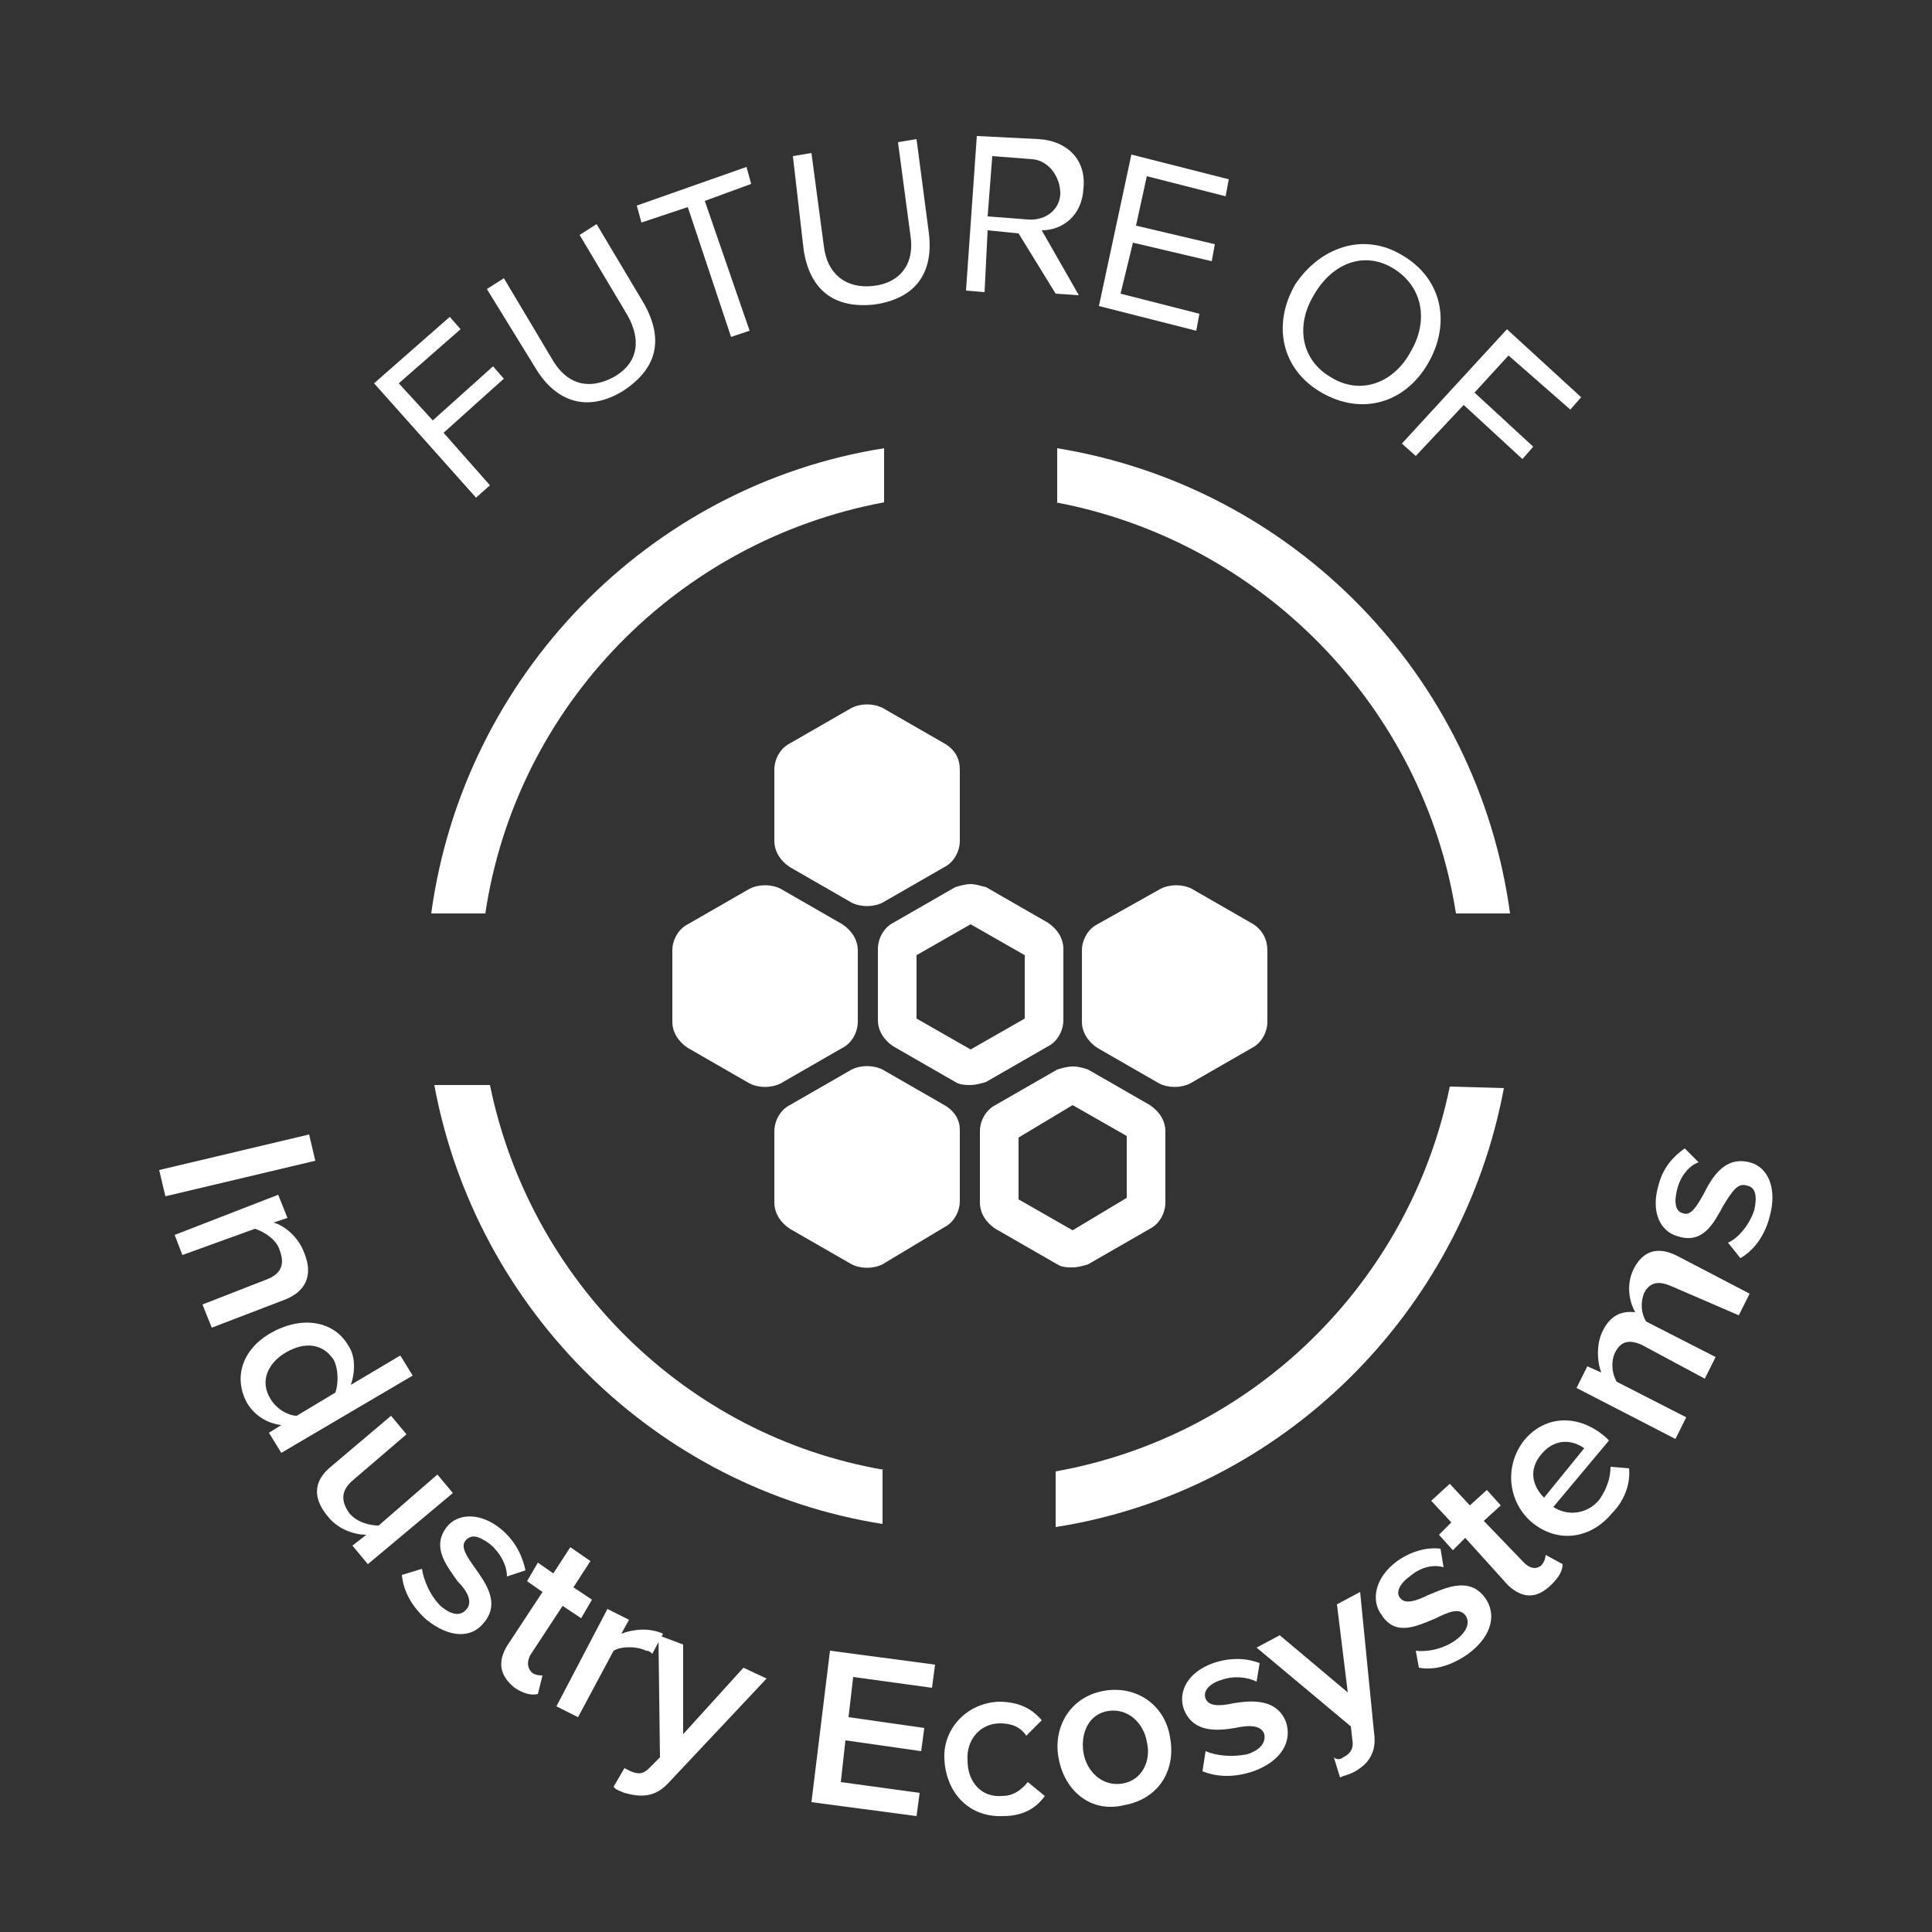 <?xml version="1.0" encoding="utf-8"?>
<!-- Generator: Adobe Illustrator 25.0.1, SVG Export Plug-In . SVG Version: 6.00 Build 0)  -->
<svg version="1.1" id="Layer_2" xmlns="http://www.w3.org/2000/svg" xmlns:xlink="http://www.w3.org/1999/xlink" x="0px" y="0px"
	 viewBox="0 0 125 125" style="enable-background:new 0 0 125 125;" xml:space="preserve">
<rect x="0" y="0" width="125" height="125" fill="#333333" stroke="none"/>
<style type="text/css">
	.st0{fill:#FFFFFF;}
</style>
<g>
	<path class="st0" d="M31.4,59.1c2-13.4,12.4-24.1,25.8-26.6V29C42,31.4,30,43.7,27.9,59.1H31.4z"/>
	<path class="st0" d="M68.3,32.5C81.6,35,92.1,45.7,94.2,59.1h3.5c-2.1-15.4-14-27.6-29.3-30.1V32.5z"/>
	<path class="st0" d="M57.2,95.1c-12.8-2.2-22.9-12.2-25.5-24.9h-3.6c2.7,14.6,14.4,26.1,29,28.4V95.1z"/>
	<path class="st0" d="M93.8,70.3C91.2,83,81.1,92.9,68.3,95.2v3.6c14.7-2.3,26.3-13.9,29-28.4L93.8,70.3L93.8,70.3z"/>
	<path class="st0" d="M81.1,59.8l-4-2.3c-0.6-0.3-1.4-0.3-2,0l-4.1,2.3c-0.6,0.3-1,1-1,1.7v4.6c0,0.7,0.4,1.3,1,1.7l4,2.3
		c0.6,0.3,1.4,0.3,2,0l4-2.3c0.6-0.3,1-1,1-1.7v-4.6C82,60.8,81.7,60.2,81.1,59.8z"/>
	<path class="st0" d="M54.5,67.8c0.6-0.3,1-1,1-1.7v-4.6c0-0.7-0.4-1.3-1-1.7l-4-2.3c-0.6-0.3-1.4-0.3-2,0l-4,2.3
		c-0.6,0.3-1,1-1,1.7v4.6c0,0.7,0.4,1.3,1,1.7l4,2.3c0.6,0.3,1.4,0.3,2,0L54.5,67.8z"/>
	<path class="st0" d="M61.1,71.5l-4-2.3c-0.6-0.3-1.4-0.3-2,0l-4,2.3c-0.6,0.3-1,1-1,1.7v4.6c0,0.7,0.4,1.3,1,1.7l4,2.3
		c0.6,0.3,1.4,0.3,2,0l4-2.4c0.6-0.3,1-1,1-1.7v-4.6C62.1,72.5,61.8,71.9,61.1,71.5z"/>
	<path class="st0" d="M61.1,48.1l-4-2.3c-0.6-0.3-1.4-0.3-2,0l-4,2.3c-0.6,0.3-1,1-1,1.7v4.6c0,0.7,0.4,1.3,1,1.7l4,2.3
		c0.6,0.3,1.4,0.3,2,0l4-2.3c0.6-0.3,1-1,1-1.7v-4.6C62.1,49.1,61.8,48.5,61.1,48.1z"/>
	<path class="st0" d="M62.8,59.8l3.5,2v4.1l-3.5,2l-3.5-2v-4.1L62.8,59.8 M62.8,57.2c-0.3,0-0.7,0.1-1,0.2l-4,2.3
		c-0.6,0.3-1,1-1,1.7v4.6c0,0.7,0.4,1.3,1,1.7l4,2.3c0.3,0.2,0.7,0.2,1,0.2c0.3,0,0.7-0.1,1-0.2l4-2.3c0.6-0.3,1-1,1-1.7v-4.6
		c0-0.7-0.4-1.3-1-1.7l-4-2.3C63.4,57.3,63.1,57.2,62.8,57.2L62.8,57.2z"/>
	<path class="st0" d="M69.4,71.5l3.5,2v4l-3.5,2.1l-3.5-2v-4L69.4,71.5 M69.4,69c-0.3,0-0.7,0.1-1,0.2l-4,2.3c-0.6,0.3-1,1-1,1.7
		v4.6c0,0.7,0.4,1.3,1,1.7l4,2.3c0.3,0.2,0.7,0.2,1,0.2c0.3,0,0.7-0.1,1-0.2l4-2.3c0.6-0.3,1-1,1-1.7v-4.6c0-0.7-0.4-1.3-1-1.7
		l-4-2.3C70.1,69.1,69.8,69,69.4,69L69.4,69z"/>
	<path class="st0" d="M24.2,24.8l4.9-4.3l0.7,0.8l-4,3.5l2.2,2.4l3.9-3.5l0.7,0.8l-3.9,3.5l3,3.4l-0.9,0.8L24.2,24.8z"/>
	<path class="st0" d="M31.5,18.7l1.1-0.7l3.1,5.2c0.9,1.6,2.3,2.1,4,1.2c1.6-0.9,1.8-2.4,0.9-4l-3.1-5.2l1.1-0.7l3.1,5.2
		c1.2,2.2,0.9,4.1-1.4,5.6c-2.3,1.4-4.3,0.7-5.6-1.4L31.5,18.7z"/>
	<path class="st0" d="M44.5,13.4l-3,1l-0.3-1.1l7.1-2.5l0.3,1.1l-3,1.1l2.9,8.4l-1.2,0.4L44.5,13.4z"/>
	<path class="st0" d="M51.3,10.1l1.2-0.2l0.8,6c0.2,1.8,1.4,2.8,3.2,2.6c1.8-0.2,2.7-1.5,2.4-3.3l-0.8-6l1.2-0.2l0.8,6.1
		c0.3,2.5-0.8,4.2-3.5,4.6c-2.7,0.3-4.2-1-4.6-3.5L51.3,10.1z"/>
	<path class="st0" d="M65.9,15.1l-2-0.2l-0.2,4l-1.2-0.1l0.7-10l4,0.2c1.8,0.1,3.1,1.3,2.9,3.2c-0.1,1.8-1.4,2.7-2.7,2.7l2.4,4.2
		l-1.5-0.1L65.9,15.1z M66.8,10.3l-2.6-0.2L63.9,14l2.6,0.2c1.2,0.1,2.1-0.7,2.1-1.7S67.9,10.4,66.8,10.3z"/>
	<path class="st0" d="M73.2,10l6.3,1.6l-0.2,1.1l-5.1-1.3l-0.7,3.2l5.1,1.2l-0.2,1.1l-5.1-1.2l-0.8,3.3l5.1,1.3l-0.2,1.1l-6.3-1.6
		L73.2,10z"/>
	<path class="st0" d="M90.7,16.5c2.6,1.5,3.2,4.4,1.7,7c-1.5,2.6-4.3,3.4-6.9,1.9c-2.6-1.5-3.2-4.4-1.7-7C85.4,16,88.2,15,90.7,16.5
		z M90.2,17.4c-1.9-1.2-4-0.4-5.2,1.7c-1.2,2-0.8,4.2,1.1,5.3c1.9,1.2,4.1,0.4,5.2-1.7C92.4,20.8,92.1,18.6,90.2,17.4z"/>
	<path class="st0" d="M97.5,21.3l4.8,4.4l-0.7,0.8L97.6,23l-2.2,2.4l3.8,3.5l-0.7,0.8l-3.8-3.5l-3.1,3.3l-0.9-0.8L97.5,21.3z"/>
	<path class="st0" d="M20,73.4l0.4,1.7l-9.7,2.3l-0.4-1.7L20,73.4z"/>
	<path class="st0" d="M17.2,82.8c1.1-0.4,1.2-1.1,0.9-1.9c-0.2-0.7-1-1.2-1.6-1.4l-4.7,1.7l-0.5-1.3l6.7-2.6l0.6,1.5l-0.9,0.3
		c0.7,0.2,1.6,0.9,2,2c0.6,1.5,0,2.5-1.3,3l-4.7,1.8l-0.6-1.5L17.2,82.8z"/>
	<path class="st0" d="M18.2,92.2c-0.9-0.1-1.7-0.6-2.2-1.4c-0.9-1.6-0.4-3.5,1.6-4.6s4-0.7,4.9,0.8c0.5,0.7,0.5,1.7,0.2,2.6l3.2-1.9
		l0.8,1.3L18.2,94l-0.8-1.3L18.2,92.2z M21.7,90.1c0.2-0.6,0.2-1.5-0.1-2.1c-0.7-1.1-1.9-1.2-3.1-0.5c-1.2,0.7-1.7,1.9-1,3
		c0.4,0.7,1.2,1.1,1.7,1.1L21.7,90.1z"/>
	<path class="st0" d="M23.7,99.3c-0.7,0-1.8-0.3-2.5-1.2c-1-1.2-0.9-2.3,0.2-3.2l3.9-3.3l1,1.2l-3.5,3c-0.8,0.7-0.7,1.4-0.2,2.1
		c0.5,0.6,1.3,0.8,1.9,0.8l3.8-3.3l1,1.2l-5.5,4.6l-1-1.2L23.7,99.3z"/>
	<path class="st0" d="M27.3,101.5c0.1,0.7,0.5,1.7,1.2,2.4c0.7,0.6,1.3,0.7,1.7,0.2c0.4-0.5,0-1.2-0.6-1.8c-0.7-1-1.7-2.2-0.7-3.5
		c0.7-0.9,2.2-1,3.6,0.2c0.9,0.8,1.3,1.7,1.5,2.6l-1.2,0.4c0-0.7-0.4-1.5-1.1-2.1c-0.7-0.5-1.2-0.7-1.6-0.2c-0.3,0.4,0.1,1,0.6,1.7
		c0.7,1,1.7,2.3,0.6,3.6c-0.8,1-2.2,1-3.7-0.2c-0.9-0.8-1.5-1.8-1.6-2.9L27.3,101.5z"/>
	<path class="st0" d="M32.8,106.5l2.3-3.5l-1-0.7l0.7-1.2l1,0.7l1.1-1.7l1.3,0.9l-1.1,1.7l1.2,0.8l-0.7,1.2l-1.2-0.8l-2.1,3.2
		c-0.2,0.4-0.2,0.8,0.1,1.1c0.2,0.2,0.6,0.2,0.7,0.2l-0.3,1.2c-0.4,0.1-0.9,0-1.5-0.4C32.3,108.4,32.2,107.5,32.8,106.5z"/>
	<path class="st0" d="M39.3,104.1l1.4,0.7l-0.5,0.9c0.8-0.3,1.8-0.4,2.7,0l-0.7,1.3c-0.1-0.1-0.2-0.2-0.4-0.2
		c-0.6-0.3-1.6-0.3-2.1,0l-2.3,4.3l-1.4-0.7L39.3,104.1z"/>
	<path class="st0" d="M40.8,114.6c0.5,0.2,0.8,0.2,1.2-0.2l0.7-0.7l-0.1-7.9l1.6,0.6v5.8l3.9-4.3l1.5,0.7l-6.3,6.7
		c-0.9,1-1.8,1-2.9,0.7c-0.2-0.1-0.6-0.2-0.7-0.4l0.7-1.2C40.4,114.4,40.6,114.5,40.8,114.6z"/>
	<path class="st0" d="M53.7,106.8l6.8,0.9l-0.2,1.5l-5.1-0.7l-0.3,2.6l4.9,0.7l-0.2,1.5l-4.9-0.7l-0.3,2.7l5.1,0.7l-0.2,1.5
		l-6.8-0.9L53.7,106.8z"/>
	<path class="st0" d="M64.6,110.1c1.4,0,2.2,0.5,2.8,1.2l-1,1c-0.4-0.6-1-0.8-1.7-0.8c-1.3,0-2.2,1.1-2.1,2.4c0,1.4,0.9,2.4,2.2,2.3
		c0.7,0,1.2-0.3,1.7-0.9l1.1,0.9c-0.5,0.7-1.3,1.3-2.7,1.3c-2.2,0.1-3.7-1.5-3.8-3.7C61,111.9,62.5,110.2,64.6,110.1z"/>
	<path class="st0" d="M68.5,113.8c-0.4-2,0.7-4,2.9-4.4c2.2-0.4,4,1,4.3,3c0.4,2.1-0.7,4-3,4.4C70.6,117.3,68.9,115.9,68.5,113.8z
		 M74.2,112.7c-0.2-1.2-1.2-2.2-2.5-2c-1.3,0.2-1.8,1.5-1.6,2.7c0.2,1.2,1.2,2.2,2.5,2C73.9,115.2,74.5,113.9,74.2,112.7z"/>
	<path class="st0" d="M78,113.3c0.7,0.3,1.7,0.4,2.7,0.2c0.9-0.3,1.2-0.8,1.1-1.3c-0.2-0.6-1-0.6-1.9-0.4c-1.2,0.2-2.7,0.3-3.3-1.2
		c-0.4-1.1,0.2-2.4,1.9-3c1.2-0.4,2.2-0.3,3,0l-0.2,1.2c-0.6-0.3-1.5-0.4-2.3-0.1c-0.7,0.2-1.2,0.7-1,1.2c0.2,0.5,0.9,0.5,1.8,0.3
		c1.2-0.2,2.8-0.3,3.4,1.2c0.4,1.2-0.2,2.5-2.1,3.2c-1.2,0.4-2.3,0.4-3.3,0L78,113.3z"/>
	<path class="st0" d="M86.9,113.7c0.4-0.2,0.7-0.5,0.6-1.1l-0.1-0.9l-6.1-5.1l1.5-0.8l4.4,3.7l-0.7-5.7l1.5-0.8l0.9,9.1
		c0.2,1.3-0.4,2.1-1.4,2.6c-0.2,0.1-0.6,0.2-0.8,0.3l-0.4-1.3C86.5,113.9,86.8,113.8,86.9,113.7z"/>
	<path class="st0" d="M91.6,106.8c0.7,0.1,1.8-0.1,2.6-0.7s0.9-1.2,0.6-1.6c-0.4-0.5-1.1-0.2-1.9,0.2c-1.2,0.5-2.6,1.2-3.5-0.2
		c-0.7-0.9-0.5-2.4,1-3.5c1-0.7,2-0.9,2.8-0.8l0.2,1.2c-0.7-0.2-1.5,0-2.2,0.6c-0.7,0.5-0.9,1.1-0.6,1.4c0.3,0.4,1,0.2,1.8-0.2
		c1.2-0.5,2.7-1.2,3.7,0.2c0.7,1,0.5,2.4-1.1,3.6c-1,0.7-2.1,1.1-3.2,0.9L91.6,106.8z"/>
	<path class="st0" d="M97.6,102.6l-2.8-3.1l-0.8,0.8l-0.9-1l0.8-0.8l-1.3-1.4l1.2-1.1l1.3,1.4l1.1-1l0.9,1l-1.1,1l2.6,2.7
		c0.3,0.3,0.7,0.5,1.1,0.2c0.2-0.2,0.3-0.5,0.3-0.7l1.1,0.6c0,0.4-0.2,0.8-0.7,1.3C99.4,103.5,98.5,103.4,97.6,102.6z"/>
	<path class="st0" d="M98.6,93.2c1.4-1.7,3.6-1.7,5.3-0.2l0.2,0.2l-3.6,4.3c0.9,0.6,2.2,0.5,3-0.5c0.4-0.6,0.7-1.3,0.7-2.1l1.2,0.1
		c0.1,1-0.3,2.1-1.1,2.9c-1.4,1.7-3.6,2-5.3,0.5C97.6,97.1,97.3,94.9,98.6,93.2z M99.9,96.9l2.6-3.2c-0.7-0.5-1.8-0.7-2.7,0.3
		C98.8,95.1,99.2,96.2,99.9,96.9z"/>
	<path class="st0" d="M108.1,83.2c-0.7-0.3-1.3-0.3-1.7,0.4c-0.3,0.7-0.2,1.4,0.1,1.9l4.5,2.3l-0.7,1.4l-4.1-2.2
		c-0.7-0.3-1.3-0.3-1.7,0.5c-0.3,0.6-0.2,1.4,0.1,1.9l4.5,2.3l-0.7,1.4l-6.4-3.3l0.7-1.4l0.9,0.4c-0.2-0.5-0.4-1.7,0.1-2.7
		c0.5-1,1.2-1.3,2.1-1.2c-0.4-0.7-0.6-1.8-0.1-2.8c0.6-1.2,1.6-1.5,2.9-0.8l4.6,2.4l-0.7,1.4L108.1,83.2z"/>
	<path class="st0" d="M111.8,80.4c0.7-0.3,1.4-1.2,1.7-2.1c0.2-0.9,0.1-1.5-0.5-1.6c-0.6-0.2-1,0.5-1.5,1.3c-0.6,1.1-1.3,2.5-2.9,2
		c-1.2-0.3-1.8-1.6-1.3-3.3c0.3-1.2,1-1.9,1.7-2.4l0.9,0.9c-0.6,0.2-1.2,0.9-1.4,1.8c-0.2,0.8-0.1,1.4,0.4,1.5
		c0.5,0.2,0.9-0.5,1.3-1.2c0.6-1.2,1.4-2.5,3-2.1c1.2,0.3,1.8,1.7,1.3,3.5c-0.3,1.2-1,2.2-1.9,2.7L111.8,80.4z"/>
</g>
</svg>
